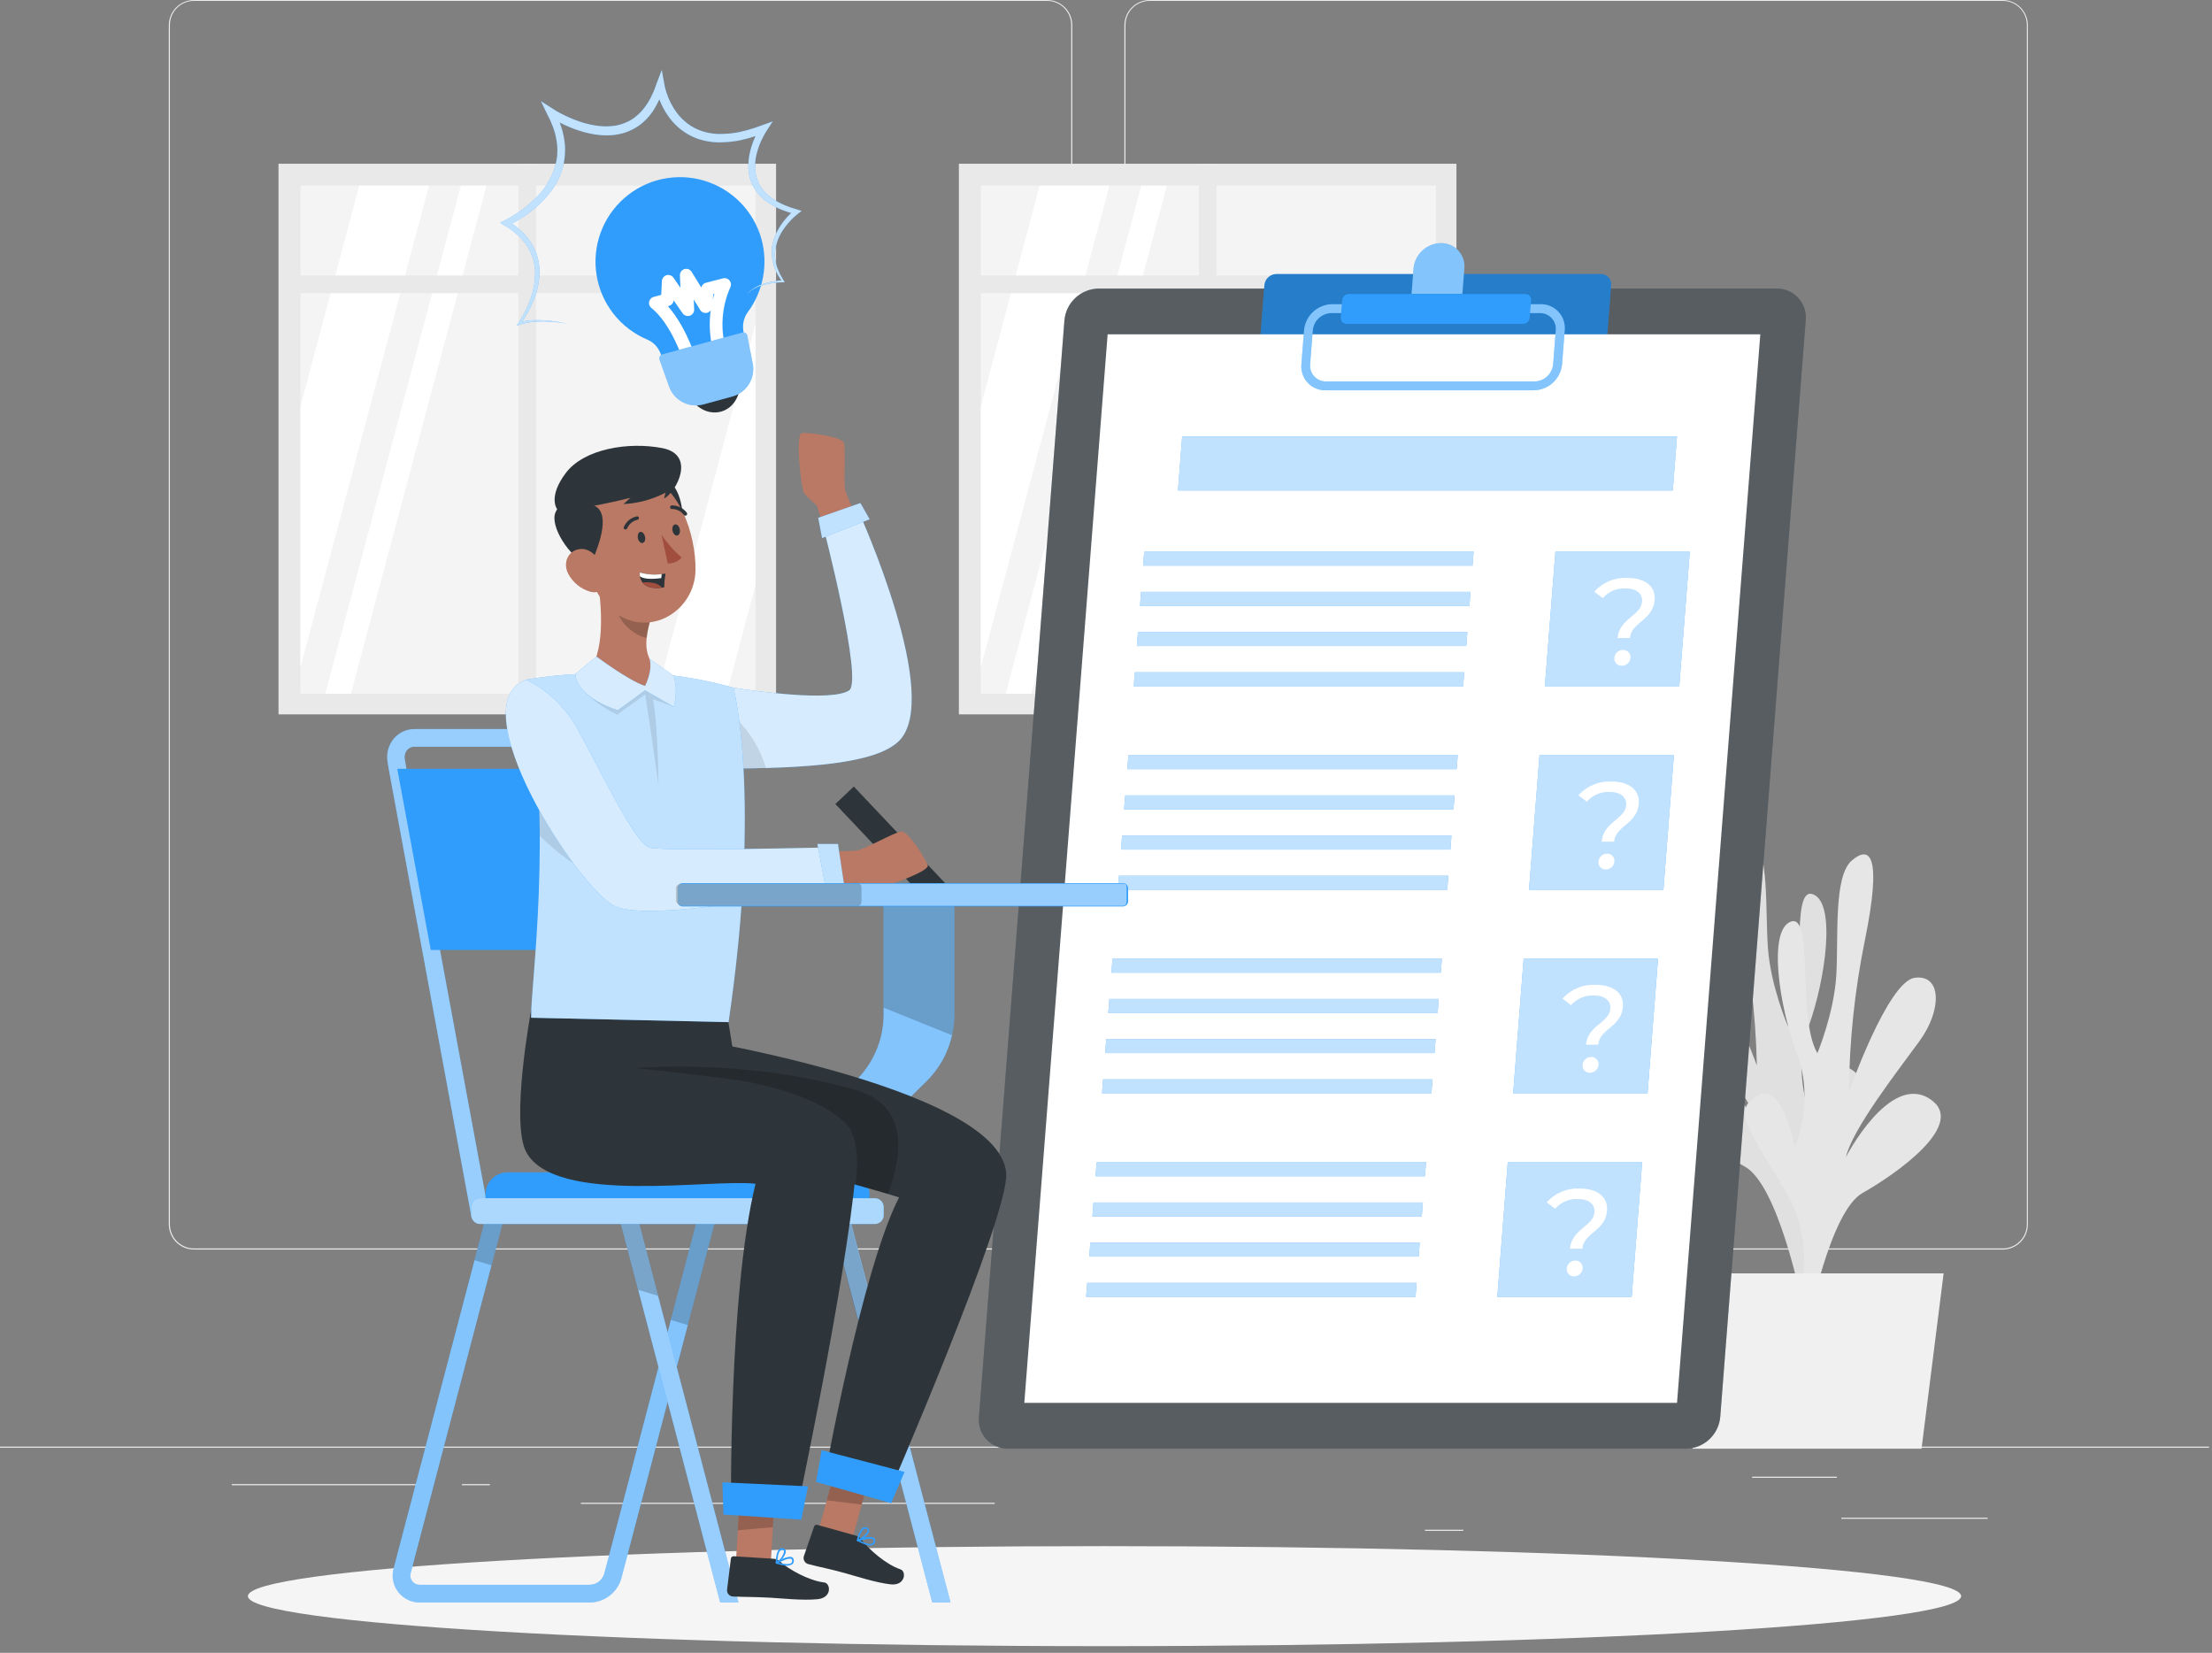 <svg width="174" height="130" viewBox="0 0 174 130" fill="none" xmlns="http://www.w3.org/2000/svg">
<rect x="0" y="0" width="174" height="130" fill="#808080" stroke="none"/>
<path d="M173.764 113.781H0V113.868H173.764V113.781Z" fill="#EBEBEB"/>
<path d="M156.353 119.373H144.843V119.459H156.353V119.373Z" fill="#EBEBEB"/>
<path d="M115.109 120.318H112.089V120.405H115.109V120.318Z" fill="#EBEBEB"/>
<path d="M144.495 116.147H137.826V116.234H144.495V116.147Z" fill="#EBEBEB"/>
<path d="M33.241 116.731H18.231V116.818H33.241V116.731Z" fill="#EBEBEB"/>
<path d="M38.538 116.731H36.338V116.818H38.538V116.731Z" fill="#EBEBEB"/>
<path d="M78.246 118.198H45.69V118.285H78.246V118.198Z" fill="#EBEBEB"/>
<path d="M82.365 98.281H15.26C14.735 98.28 14.231 98.071 13.859 97.699C13.488 97.327 13.279 96.822 13.279 96.297V1.967C13.284 1.444 13.495 0.945 13.865 0.576C14.236 0.208 14.738 0.001 15.26 0H82.365C82.891 0 83.396 0.209 83.768 0.581C84.14 0.953 84.349 1.458 84.349 1.984V96.297C84.349 96.823 84.14 97.328 83.768 97.7C83.396 98.072 82.891 98.281 82.365 98.281ZM15.26 0.07C14.758 0.07 14.276 0.271 13.921 0.626C13.566 0.982 13.366 1.464 13.366 1.967V96.297C13.366 96.799 13.566 97.281 13.921 97.637C14.276 97.993 14.758 98.193 15.26 98.194H82.365C82.868 98.193 83.35 97.993 83.705 97.637C84.061 97.282 84.261 96.8 84.262 96.297V1.967C84.261 1.464 84.061 0.982 83.705 0.626C83.35 0.271 82.868 0.07 82.365 0.07H15.26Z" fill="#EBEBEB"/>
<path d="M157.538 98.281H90.431C89.905 98.28 89.4 98.071 89.028 97.699C88.657 97.327 88.447 96.823 88.446 96.297V1.967C88.452 1.444 88.663 0.944 89.035 0.576C89.406 0.208 89.908 0.001 90.431 0H157.538C158.061 0.002 158.561 0.209 158.931 0.577C159.301 0.946 159.511 1.445 159.516 1.967V96.297C159.516 96.822 159.308 97.326 158.937 97.697C158.567 98.069 158.064 98.279 157.538 98.281ZM90.431 0.07C89.928 0.07 89.446 0.271 89.09 0.626C88.734 0.982 88.534 1.464 88.533 1.967V96.297C88.534 96.8 88.734 97.282 89.09 97.637C89.446 97.993 89.928 98.193 90.431 98.194H157.538C158.041 98.193 158.524 97.993 158.879 97.637C159.235 97.282 159.435 96.8 159.436 96.297V1.967C159.435 1.464 159.235 0.982 158.879 0.626C158.524 0.271 158.041 0.07 157.538 0.07H90.431Z" fill="#EBEBEB"/>
<path d="M143.001 101.76C143.001 101.76 140.332 96.547 143.384 91.383C146.435 86.218 147.318 85.016 145.371 83.959C143.425 82.903 142.536 88.081 142.536 88.081C142.536 88.081 140.895 84.519 142.251 80.783C143.606 77.047 144.454 70.983 142.598 70.333C140.742 69.683 142.251 77.906 140.638 80.71C140.638 80.71 139.293 77.582 139.071 74.594C138.848 71.605 139.196 66.819 137.736 65.593C136.277 64.366 135.338 65.217 136.774 71.824C137.635 75.76 138.112 79.771 138.198 83.8C138.198 83.8 135.029 75.132 132.902 74.882C130.775 74.632 130.779 77.436 132.6 79.869C134.421 82.302 137.931 86.667 138.508 88.905C138.508 88.905 135.032 82.385 131.905 84.387C128.777 86.389 134.629 90.326 137.239 91.748C139.849 93.169 141.656 102.097 141.656 102.097L143.001 101.76Z" fill="#E0E0E0"/>
<path d="M140.891 103.911C140.891 103.911 143.494 98.65 140.374 93.537C137.253 88.425 136.353 87.226 138.288 86.146C140.224 85.065 141.18 90.229 141.18 90.229C141.18 90.229 142.772 86.642 141.368 82.931C139.963 79.219 139.036 73.162 140.874 72.488C142.712 71.814 141.329 80.057 142.959 82.837C142.959 82.837 144.266 79.709 144.447 76.703C144.627 73.697 144.217 68.929 145.663 67.685C147.109 66.441 148.05 67.275 146.706 73.899C145.898 77.847 145.474 81.865 145.441 85.895C145.441 85.895 148.495 77.186 150.619 76.905C152.742 76.623 152.777 79.431 150.987 81.888C149.197 84.345 145.746 88.755 145.201 91.007C145.201 91.007 148.593 84.439 151.748 86.396C154.904 88.352 149.103 92.37 146.514 93.829C143.925 95.289 142.233 104.234 142.233 104.234L140.891 103.911Z" fill="#E6E6E6"/>
<path d="M152.889 100.154H131.404L133.142 113.944H151.151L152.889 100.154Z" fill="#F0F0F0"/>
<path d="M114.566 12.879H75.428V56.188H114.566V12.879Z" fill="#E9E9E9"/>
<path d="M112.947 14.596H77.151V54.562H112.947V14.596Z" fill="#F4F4F4"/>
<path d="M87.268 14.596L77.151 52.484V31.973L81.781 14.596H87.268Z" fill="white"/>
<path d="M91.79 14.596L81.121 54.562H79.108L89.778 14.596H91.79Z" fill="white"/>
<path d="M112.947 25.495V46.009L110.681 54.562H105.193L112.947 25.495Z" fill="white"/>
<path d="M95.692 12.879H94.302V56.188H95.692V12.879Z" fill="#E9E9E9"/>
<path d="M113.815 21.669H76.108V23.059H113.815V21.669Z" fill="#E9E9E9"/>
<path d="M61.047 12.879H21.908V56.188H61.047V12.879Z" fill="#E9E9E9"/>
<path d="M59.427 14.596H23.632V54.562H59.427V14.596Z" fill="#F4F4F4"/>
<path d="M33.748 14.596L23.632 52.484V31.973L28.261 14.596H33.748Z" fill="white"/>
<path d="M38.27 14.596L27.601 54.562H25.589L36.258 14.596H38.27Z" fill="white"/>
<path d="M59.427 25.495V46.009L57.161 54.562H51.674L59.427 25.495Z" fill="white"/>
<path d="M42.172 12.879H40.782V56.188H42.172V12.879Z" fill="#E9E9E9"/>
<path d="M60.297 21.669H22.59V23.059H60.297V21.669Z" fill="#E9E9E9"/>
<path d="M86.882 129.475C124.097 129.475 154.265 127.714 154.265 125.541C154.265 123.369 124.097 121.607 86.882 121.607C49.668 121.607 19.5 123.369 19.5 125.541C19.5 127.714 49.668 129.475 86.882 129.475Z" fill="#F5F5F5"/>
<path d="M132.638 113.944H79.295C78.976 113.949 78.659 113.887 78.366 113.761C78.073 113.635 77.809 113.448 77.593 113.213C77.377 112.978 77.212 112.7 77.111 112.397C77.01 112.094 76.974 111.774 77.005 111.456L83.73 25.185C83.791 24.513 84.098 23.887 84.593 23.428C85.087 22.968 85.734 22.708 86.409 22.697H139.748C140.067 22.692 140.384 22.755 140.678 22.881C140.971 23.007 141.235 23.193 141.451 23.428C141.668 23.663 141.832 23.941 141.934 24.244C142.036 24.547 142.072 24.867 142.042 25.185L135.317 111.456C135.255 112.128 134.948 112.754 134.453 113.213C133.959 113.672 133.312 113.932 132.638 113.944Z" fill="#2E353A"/>
<path opacity="0.2" d="M132.638 113.944H79.295C78.976 113.949 78.659 113.887 78.366 113.761C78.073 113.635 77.809 113.448 77.593 113.213C77.377 112.978 77.212 112.7 77.111 112.397C77.01 112.094 76.974 111.774 77.005 111.456L83.73 25.185C83.791 24.513 84.098 23.887 84.593 23.428C85.087 22.968 85.734 22.708 86.409 22.697H139.748C140.067 22.692 140.384 22.755 140.678 22.881C140.971 23.007 141.235 23.193 141.451 23.428C141.668 23.663 141.832 23.941 141.934 24.244C142.036 24.547 142.072 24.867 142.042 25.185L135.317 111.456C135.255 112.128 134.948 112.754 134.453 113.213C133.959 113.672 133.312 113.932 132.638 113.944Z" fill="white"/>
<path d="M125.412 28.337H99.869C99.757 28.34 99.647 28.318 99.544 28.274C99.441 28.23 99.349 28.165 99.273 28.083C99.197 28.001 99.139 27.904 99.104 27.798C99.068 27.692 99.055 27.58 99.066 27.469L99.459 22.426C99.48 22.191 99.588 21.971 99.761 21.81C99.934 21.649 100.161 21.558 100.397 21.554H125.941C126.052 21.552 126.163 21.574 126.266 21.619C126.368 21.663 126.46 21.728 126.536 21.811C126.611 21.893 126.668 21.991 126.704 22.097C126.739 22.203 126.751 22.315 126.74 22.426L126.347 27.455C126.329 27.692 126.223 27.914 126.05 28.077C125.878 28.24 125.65 28.333 125.412 28.337Z" fill="#309DFC"/>
<path opacity="0.2" d="M125.412 28.337H99.869C99.757 28.34 99.647 28.318 99.544 28.274C99.441 28.23 99.349 28.165 99.273 28.083C99.197 28.001 99.139 27.904 99.104 27.798C99.068 27.692 99.055 27.58 99.066 27.469L99.459 22.426C99.48 22.191 99.588 21.971 99.761 21.81C99.934 21.649 100.161 21.558 100.397 21.554H125.941C126.052 21.552 126.163 21.574 126.266 21.619C126.368 21.663 126.46 21.728 126.536 21.811C126.611 21.893 126.668 21.991 126.704 22.097C126.739 22.203 126.751 22.315 126.74 22.426L126.347 27.455C126.329 27.692 126.223 27.914 126.05 28.077C125.878 28.24 125.65 28.333 125.412 28.337Z" fill="black"/>
<path d="M115.032 23.121H111.035L111.192 21.119C111.24 20.579 111.487 20.077 111.884 19.708C112.281 19.339 112.801 19.13 113.343 19.121C113.599 19.117 113.854 19.167 114.09 19.268C114.326 19.369 114.538 19.519 114.712 19.707C114.886 19.896 115.019 20.119 115.101 20.362C115.183 20.606 115.213 20.864 115.188 21.119L115.032 23.121Z" fill="#309DFC"/>
<path opacity="0.4" d="M115.032 23.121H111.035L111.192 21.119C111.24 20.579 111.487 20.077 111.884 19.708C112.281 19.339 112.801 19.13 113.343 19.121C113.599 19.117 113.854 19.167 114.09 19.268C114.326 19.369 114.538 19.519 114.712 19.707C114.886 19.896 115.019 20.119 115.101 20.362C115.183 20.606 115.213 20.864 115.188 21.119L115.032 23.121Z" fill="white"/>
<path d="M131.918 110.34H80.574L87.129 26.297H138.469L131.918 110.34Z" fill="white"/>
<path d="M120.662 30.697H104.258C103.995 30.701 103.734 30.649 103.493 30.545C103.251 30.441 103.034 30.287 102.856 30.093C102.678 29.9 102.543 29.671 102.459 29.422C102.376 29.172 102.346 28.908 102.371 28.646L102.58 25.977C102.63 25.424 102.883 24.908 103.291 24.53C103.698 24.151 104.231 23.937 104.786 23.927H121.193C121.456 23.923 121.717 23.975 121.959 24.079C122.201 24.183 122.418 24.337 122.596 24.53C122.775 24.724 122.91 24.953 122.994 25.202C123.078 25.451 123.109 25.715 123.084 25.977L122.875 28.646C122.823 29.201 122.569 29.716 122.16 30.095C121.752 30.473 121.218 30.687 120.662 30.697ZM104.724 24.625C104.357 24.632 104.006 24.773 103.737 25.023C103.468 25.272 103.301 25.612 103.268 25.977L103.059 28.646C103.042 28.819 103.062 28.994 103.117 29.158C103.171 29.323 103.261 29.474 103.378 29.602C103.495 29.73 103.639 29.832 103.798 29.901C103.957 29.97 104.13 30.004 104.303 30.002H120.714C121.081 29.995 121.434 29.854 121.703 29.604C121.972 29.353 122.14 29.012 122.173 28.646L122.382 25.977C122.398 25.805 122.377 25.63 122.322 25.466C122.266 25.302 122.177 25.151 122.059 25.023C121.941 24.896 121.798 24.795 121.639 24.726C121.48 24.658 121.308 24.623 121.134 24.625H104.724Z" fill="#309DFC"/>
<g opacity="0.4">
<path d="M120.662 30.697H104.258C103.995 30.701 103.734 30.649 103.493 30.545C103.251 30.441 103.034 30.287 102.856 30.093C102.678 29.9 102.543 29.671 102.459 29.422C102.376 29.172 102.346 28.908 102.371 28.646L102.58 25.977C102.63 25.424 102.883 24.908 103.291 24.53C103.698 24.151 104.231 23.937 104.786 23.927H121.193C121.456 23.923 121.717 23.975 121.959 24.079C122.201 24.183 122.418 24.337 122.596 24.53C122.775 24.724 122.91 24.953 122.994 25.202C123.078 25.451 123.109 25.715 123.084 25.977L122.875 28.646C122.823 29.201 122.569 29.716 122.16 30.095C121.752 30.473 121.218 30.687 120.662 30.697ZM104.724 24.625C104.357 24.632 104.006 24.773 103.737 25.023C103.468 25.272 103.301 25.612 103.268 25.977L103.059 28.646C103.042 28.819 103.062 28.994 103.117 29.158C103.171 29.323 103.261 29.474 103.378 29.602C103.495 29.73 103.639 29.832 103.798 29.901C103.957 29.97 104.13 30.004 104.303 30.002H120.714C121.081 29.995 121.434 29.854 121.703 29.604C121.972 29.353 122.14 29.012 122.173 28.646L122.382 25.977C122.398 25.805 122.377 25.63 122.322 25.466C122.266 25.302 122.177 25.151 122.059 25.023C121.941 24.896 121.798 24.795 121.639 24.726C121.48 24.658 121.308 24.623 121.134 24.625H104.724Z" fill="white"/>
</g>
<path d="M119.813 25.467H105.912C105.851 25.468 105.79 25.456 105.733 25.433C105.677 25.409 105.626 25.373 105.585 25.328C105.543 25.283 105.511 25.23 105.492 25.172C105.472 25.113 105.465 25.052 105.471 24.991L105.578 23.601C105.591 23.472 105.651 23.352 105.747 23.264C105.842 23.176 105.967 23.127 106.096 23.125H119.997C120.059 23.123 120.119 23.135 120.176 23.159C120.232 23.183 120.283 23.219 120.324 23.264C120.365 23.309 120.397 23.362 120.416 23.42C120.435 23.478 120.442 23.54 120.435 23.601L120.328 24.991C120.316 25.12 120.257 25.239 120.162 25.327C120.067 25.415 119.943 25.465 119.813 25.467Z" fill="#309DFC"/>
<path d="M131.584 38.575H92.661L92.991 34.329H131.914L131.584 38.575Z" fill="#309DFC"/>
<path d="M115.831 44.487H89.919L90.006 43.392H115.918L115.831 44.487Z" fill="#309DFC"/>
<path d="M115.588 47.65H89.676L89.759 46.551H115.671L115.588 47.65Z" fill="#309DFC"/>
<path d="M115.341 50.812H89.43L89.513 49.714H115.425L115.341 50.812Z" fill="#309DFC"/>
<path d="M115.094 53.971H89.183L89.266 52.877H115.178L115.094 53.971Z" fill="#309DFC"/>
<path d="M132.095 53.971H121.523L122.351 43.392H132.922L132.095 53.971Z" fill="#309DFC"/>
<path d="M129.169 47.319C129.218 46.701 128.739 46.277 127.87 46.277C127.532 46.261 127.196 46.321 126.885 46.454C126.575 46.586 126.298 46.787 126.076 47.041L125.409 46.538C125.733 46.176 126.134 45.891 126.581 45.703C127.029 45.516 127.513 45.431 127.998 45.453C129.388 45.453 130.243 46.103 130.156 47.191C130.031 48.807 128.311 48.929 128.214 50.183H127.244C127.366 48.654 129.083 48.432 129.169 47.319ZM126.987 51.744C126.999 51.57 127.079 51.409 127.209 51.293C127.339 51.178 127.508 51.117 127.682 51.125C127.762 51.122 127.842 51.136 127.915 51.167C127.989 51.198 128.056 51.244 128.11 51.303C128.164 51.361 128.205 51.431 128.229 51.508C128.254 51.584 128.262 51.664 128.252 51.744C128.239 51.912 128.163 52.069 128.039 52.183C127.916 52.298 127.753 52.362 127.585 52.362C127.503 52.368 127.421 52.356 127.344 52.327C127.267 52.298 127.198 52.252 127.141 52.193C127.084 52.134 127.04 52.063 127.014 51.985C126.987 51.908 126.978 51.825 126.987 51.744Z" fill="white"/>
<path d="M114.584 60.498H88.672L88.759 59.399H114.67L114.584 60.498Z" fill="#309DFC"/>
<path d="M114.337 63.657H88.425L88.512 62.562H114.423L114.337 63.657Z" fill="#309DFC"/>
<path d="M114.093 66.819H88.182L88.265 65.725H114.177L114.093 66.819Z" fill="#309DFC"/>
<path d="M113.846 69.981H87.935L88.018 68.883H113.93L113.846 69.981Z" fill="#309DFC"/>
<path d="M130.848 69.982H120.276L121.1 59.399H131.672L130.848 69.982Z" fill="#309DFC"/>
<path d="M127.921 63.33C127.97 62.708 127.49 62.287 126.622 62.287C126.284 62.271 125.948 62.332 125.637 62.464C125.327 62.596 125.05 62.797 124.828 63.052L124.161 62.555C124.485 62.193 124.885 61.907 125.333 61.72C125.781 61.532 126.265 61.447 126.75 61.471C128.14 61.471 128.995 62.12 128.908 63.208C128.783 64.824 127.063 64.946 126.966 66.201H125.996C126.114 64.64 127.835 64.442 127.921 63.33ZM125.739 67.768C125.75 67.597 125.827 67.437 125.953 67.321C126.08 67.206 126.245 67.143 126.417 67.146C126.497 67.143 126.577 67.157 126.651 67.188C126.725 67.219 126.792 67.265 126.846 67.325C126.9 67.384 126.941 67.454 126.965 67.531C126.989 67.607 126.997 67.688 126.987 67.768C126.973 67.936 126.896 68.092 126.773 68.207C126.65 68.321 126.488 68.385 126.319 68.386C126.239 68.39 126.159 68.376 126.084 68.346C126.009 68.315 125.942 68.269 125.887 68.21C125.832 68.151 125.79 68.082 125.765 68.005C125.739 67.929 125.73 67.848 125.739 67.768Z" fill="white"/>
<path d="M113.336 76.505H87.424L87.511 75.41H113.422L113.336 76.505Z" fill="#309DFC"/>
<path d="M113.089 79.668H87.178L87.265 78.569H113.176L113.089 79.668Z" fill="#309DFC"/>
<path d="M112.842 82.83H86.934L87.017 81.731H112.929L112.842 82.83Z" fill="#309DFC"/>
<path d="M112.599 85.989H86.688L86.771 84.894H112.683L112.599 85.989Z" fill="#309DFC"/>
<path d="M129.6 85.989H119.028L119.852 75.41H130.424L129.6 85.989Z" fill="#309DFC"/>
<path d="M126.674 79.337C126.723 78.719 126.243 78.294 125.371 78.294C125.034 78.279 124.699 78.339 124.389 78.472C124.079 78.604 123.803 78.805 123.581 79.059L122.914 78.541C123.238 78.179 123.638 77.894 124.086 77.706C124.534 77.519 125.018 77.433 125.503 77.457C126.893 77.457 127.745 78.103 127.661 79.177C127.536 80.797 125.816 80.915 125.719 82.169H124.763C124.867 80.665 126.587 80.449 126.674 79.337ZM124.492 83.754C124.504 83.584 124.581 83.425 124.707 83.31C124.834 83.195 124.999 83.132 125.17 83.136C125.249 83.132 125.329 83.147 125.403 83.177C125.477 83.208 125.543 83.254 125.597 83.313C125.651 83.372 125.692 83.442 125.717 83.518C125.741 83.594 125.749 83.675 125.739 83.754C125.726 83.922 125.65 84.079 125.527 84.194C125.403 84.309 125.241 84.372 125.072 84.373C124.992 84.377 124.911 84.363 124.836 84.333C124.761 84.303 124.694 84.257 124.639 84.198C124.584 84.139 124.542 84.069 124.516 83.992C124.491 83.916 124.483 83.834 124.492 83.754Z" fill="white"/>
<path d="M112.088 92.515H86.177L86.264 91.417H112.175L112.088 92.515Z" fill="#309DFC"/>
<path d="M111.841 95.678H85.93L86.017 94.58H111.928L111.841 95.678Z" fill="#309DFC"/>
<path d="M111.594 98.837H85.683L85.769 97.742H111.681L111.594 98.837Z" fill="#309DFC"/>
<path d="M111.348 102H85.436L85.523 100.901H111.435L111.348 102Z" fill="#309DFC"/>
<path d="M128.352 101.999H117.78L118.604 91.417H129.176L128.352 101.999Z" fill="#309DFC"/>
<path d="M125.426 95.348C125.475 94.725 124.995 94.305 124.123 94.305C123.786 94.289 123.45 94.349 123.14 94.482C122.83 94.614 122.554 94.815 122.333 95.07L121.666 94.566C121.99 94.204 122.39 93.918 122.838 93.731C123.286 93.543 123.77 93.458 124.255 93.481C125.645 93.481 126.497 94.131 126.413 95.219C126.288 96.835 124.568 96.957 124.471 98.211H123.501C123.619 96.672 125.339 96.46 125.426 95.348ZM123.244 99.772C123.255 99.601 123.332 99.441 123.458 99.325C123.584 99.209 123.75 99.147 123.921 99.15C124.002 99.146 124.082 99.161 124.156 99.192C124.23 99.222 124.296 99.269 124.351 99.328C124.405 99.388 124.446 99.458 124.47 99.534C124.494 99.611 124.502 99.692 124.491 99.772C124.478 99.939 124.401 100.096 124.278 100.21C124.154 100.325 123.993 100.389 123.824 100.39C123.744 100.394 123.663 100.38 123.589 100.349C123.514 100.319 123.447 100.273 123.392 100.214C123.337 100.155 123.295 100.085 123.27 100.009C123.244 99.933 123.235 99.852 123.244 99.772Z" fill="white"/>
<path opacity="0.7" d="M131.584 38.575H92.661L92.991 34.329H131.914L131.584 38.575Z" fill="white"/>
<path opacity="0.7" d="M115.831 44.487H89.919L90.006 43.392H115.918L115.831 44.487Z" fill="white"/>
<path opacity="0.7" d="M115.588 47.65H89.676L89.759 46.551H115.671L115.588 47.65Z" fill="white"/>
<path opacity="0.7" d="M115.341 50.812H89.43L89.513 49.714H115.425L115.341 50.812Z" fill="white"/>
<path opacity="0.7" d="M115.094 53.971H89.183L89.266 52.877H115.178L115.094 53.971Z" fill="white"/>
<path opacity="0.7" d="M132.095 53.971H121.523L122.351 43.392H132.922L132.095 53.971Z" fill="white"/>
<path opacity="0.7" d="M114.584 60.498H88.672L88.759 59.399H114.67L114.584 60.498Z" fill="white"/>
<path opacity="0.7" d="M114.337 63.657H88.425L88.512 62.562H114.423L114.337 63.657Z" fill="white"/>
<path opacity="0.7" d="M114.093 66.819H88.182L88.265 65.725H114.177L114.093 66.819Z" fill="white"/>
<path opacity="0.7" d="M113.846 69.981H87.935L88.018 68.883H113.93L113.846 69.981Z" fill="white"/>
<path opacity="0.7" d="M130.848 69.982H120.276L121.1 59.399H131.672L130.848 69.982Z" fill="white"/>
<path opacity="0.7" d="M113.336 76.505H87.424L87.511 75.41H113.422L113.336 76.505Z" fill="white"/>
<path opacity="0.7" d="M113.089 79.668H87.178L87.265 78.569H113.176L113.089 79.668Z" fill="white"/>
<path opacity="0.7" d="M112.842 82.83H86.934L87.017 81.731H112.929L112.842 82.83Z" fill="white"/>
<path opacity="0.7" d="M112.599 85.989H86.688L86.771 84.894H112.683L112.599 85.989Z" fill="white"/>
<path opacity="0.7" d="M129.6 85.989H119.028L119.852 75.41H130.424L129.6 85.989Z" fill="white"/>
<path opacity="0.7" d="M112.088 92.515H86.177L86.264 91.417H112.175L112.088 92.515Z" fill="white"/>
<path opacity="0.7" d="M111.841 95.678H85.93L86.017 94.58H111.928L111.841 95.678Z" fill="white"/>
<path opacity="0.7" d="M111.594 98.837H85.683L85.769 97.742H111.681L111.594 98.837Z" fill="white"/>
<path opacity="0.7" d="M111.348 102H85.436L85.523 100.901H111.435L111.348 102Z" fill="white"/>
<path opacity="0.7" d="M128.352 101.999H117.78L118.604 91.417H129.176L128.352 101.999Z" fill="white"/>
<path d="M69.505 70.201V79.772C69.508 81.659 68.779 83.474 67.472 84.835L58.541 94.18H63.598L72.877 85.047C73.569 84.367 74.119 83.555 74.495 82.66C74.87 81.766 75.065 80.805 75.066 79.834V70.201H69.505Z" fill="#309DFC"/>
<path opacity="0.4" d="M75.066 70.201V79.824C75.067 80.363 75.007 80.9 74.885 81.426C74.581 82.802 73.883 84.06 72.877 85.047L63.598 94.18H58.541L67.472 84.835C68.779 83.474 69.508 81.659 69.505 79.772V70.201H75.066Z" fill="white"/>
<path opacity="0.2" d="M75.066 70.201V79.824C75.068 80.363 75.007 80.9 74.886 81.426L69.506 79.254V70.201H75.066Z" fill="black"/>
<path d="M55.028 95.223L47.542 123.741C47.475 124 47.324 124.23 47.112 124.395C46.9 124.559 46.639 124.648 46.371 124.648H32.995C32.884 124.648 32.776 124.622 32.677 124.573C32.578 124.524 32.492 124.454 32.425 124.366C32.357 124.279 32.311 124.178 32.289 124.07C32.267 123.962 32.271 123.851 32.3 123.744L39.789 95.223H38.35L30.955 123.39C30.874 123.702 30.865 124.029 30.929 124.345C30.994 124.661 31.13 124.958 31.326 125.213C31.523 125.469 31.776 125.676 32.065 125.819C32.354 125.962 32.672 126.037 32.995 126.038H46.371C46.946 126.038 47.505 125.847 47.96 125.495C48.415 125.144 48.741 124.652 48.887 124.095L56.463 95.223H55.028Z" fill="#309DFC"/>
<g opacity="0.4">
<path d="M55.028 95.223L47.542 123.741C47.475 124 47.324 124.23 47.112 124.395C46.9 124.559 46.639 124.648 46.371 124.648H32.995C32.884 124.648 32.776 124.622 32.677 124.573C32.578 124.524 32.492 124.454 32.425 124.366C32.357 124.279 32.311 124.178 32.289 124.07C32.267 123.962 32.271 123.851 32.3 123.744L39.789 95.223H38.35L30.955 123.39C30.874 123.702 30.865 124.029 30.929 124.345C30.994 124.661 31.13 124.958 31.326 125.213C31.523 125.469 31.776 125.676 32.065 125.819C32.354 125.962 32.672 126.037 32.995 126.038H46.371C46.946 126.038 47.505 125.847 47.96 125.495C48.415 125.144 48.741 124.652 48.887 124.095L56.463 95.223H55.028Z" fill="white"/>
</g>
<path d="M58.09 126.038L49.906 94.83L48.56 95.181L56.651 126.038H58.09Z" fill="#309DFC"/>
<path d="M74.77 126.038L66.586 94.83L65.241 95.181L73.332 126.038H74.77Z" fill="#309DFC"/>
<g opacity="0.5">
<path d="M58.09 126.038L49.906 94.83L48.56 95.181L56.651 126.038H58.09Z" fill="white"/>
</g>
<g opacity="0.5">
<path d="M74.77 126.038L66.586 94.83L65.241 95.181L73.332 126.038H74.77Z" fill="white"/>
</g>
<path opacity="0.2" d="M38.35 95.223H39.789L38.659 99.522L37.328 99.115L38.35 95.223Z" fill="black"/>
<path opacity="0.2" d="M49.906 94.83L51.765 101.923L50.204 101.451L48.56 95.181L49.906 94.83Z" fill="black"/>
<path opacity="0.2" d="M55.028 95.223H56.463L54.107 104.224L52.773 103.817L55.028 95.223Z" fill="black"/>
<path opacity="0.2" d="M69.87 107.438L68.303 106.959L65.241 95.268L66.586 94.886L69.87 107.438Z" fill="black"/>
<path d="M37.081 95.699L30.582 60.519L30.496 59.987C30.431 59.658 30.44 59.319 30.521 58.995C30.602 58.67 30.754 58.367 30.965 58.107C31.169 57.862 31.425 57.667 31.714 57.535C32.003 57.403 32.318 57.337 32.636 57.342H46.704C47.372 57.375 48.01 57.629 48.517 58.065C49.024 58.5 49.372 59.092 49.505 59.747L49.61 60.341L56.105 95.442L54.736 95.692L48.219 60.487L48.136 59.994C48.064 59.658 47.886 59.354 47.628 59.127C47.37 58.9 47.047 58.762 46.704 58.732H32.623C32.508 58.728 32.395 58.749 32.29 58.795C32.185 58.841 32.092 58.91 32.018 58.996C31.937 59.102 31.88 59.225 31.851 59.355C31.822 59.485 31.822 59.62 31.851 59.751L31.948 60.334L38.45 95.435L37.081 95.699Z" fill="#309DFC"/>
<g opacity="0.5">
<path d="M37.081 95.699L30.582 60.519L30.496 59.987C30.431 59.658 30.44 59.319 30.521 58.995C30.602 58.67 30.754 58.367 30.965 58.107C31.169 57.862 31.425 57.667 31.714 57.535C32.003 57.403 32.318 57.337 32.636 57.342H46.704C47.372 57.375 48.01 57.629 48.517 58.065C49.024 58.5 49.372 59.092 49.505 59.747L49.61 60.341L56.105 95.442L54.736 95.692L48.219 60.487L48.136 59.994C48.064 59.658 47.886 59.354 47.628 59.127C47.37 58.9 47.047 58.762 46.704 58.732H32.623C32.508 58.728 32.395 58.749 32.29 58.795C32.185 58.841 32.092 58.91 32.018 58.996C31.937 59.102 31.88 59.225 31.851 59.355C31.822 59.485 31.822 59.62 31.851 59.751L31.948 60.334L38.45 95.435L37.081 95.699Z" fill="white"/>
</g>
<path d="M39.924 92.21H66.659C67.12 92.21 67.562 92.392 67.888 92.718C68.214 93.044 68.397 93.486 68.397 93.947V96.265H38.187V93.94C38.188 93.481 38.372 93.04 38.698 92.716C39.024 92.392 39.465 92.21 39.924 92.21Z" fill="#309DFC"/>
<path d="M68.815 94.243H37.77C37.384 94.243 37.071 94.555 37.071 94.941V95.574C37.071 95.96 37.384 96.272 37.77 96.272H68.815C69.2 96.272 69.513 95.96 69.513 95.574V94.941C69.513 94.555 69.2 94.243 68.815 94.243Z" fill="#309DFC"/>
<path opacity="0.6" d="M68.815 94.243H37.77C37.384 94.243 37.071 94.555 37.071 94.941V95.574C37.071 95.96 37.384 96.272 37.77 96.272H68.815C69.2 96.272 69.513 95.96 69.513 95.574V94.941C69.513 94.555 69.2 94.243 68.815 94.243Z" fill="white"/>
<path d="M51.549 74.718H33.884L31.25 60.47H48.911L51.525 74.586L51.549 74.718Z" fill="#309DFC"/>
<path d="M68.925 44.355C68.925 44.355 66.705 39.197 66.513 38.645C66.322 38.092 66.548 35.302 66.378 34.822C66.208 34.343 63.629 33.998 63.083 34.061C62.538 34.124 63.017 38.44 63.243 38.781C63.538 39.131 63.87 39.448 64.234 39.726L66.197 45.634L68.925 44.355Z" fill="#B97964"/>
<path d="M57.69 54.089C59.205 54.329 65.409 55.226 66.795 54.301C67.914 53.554 64.762 41.443 64.762 41.443L67.567 40.299C67.567 40.299 74.229 54.972 70.67 58.322C68.863 60.025 63.782 60.456 56.474 60.456L57.69 54.089Z" fill="#309DFC"/>
<path opacity="0.8" d="M57.69 54.089C59.205 54.329 65.409 55.226 66.795 54.301C67.914 53.554 64.762 41.443 64.762 41.443L67.567 40.299C67.567 40.299 74.229 54.972 70.67 58.322C68.863 60.025 63.782 60.456 56.474 60.456L57.69 54.089Z" fill="white"/>
<path opacity="0.1" d="M60.257 60.421C59.18 60.452 58.03 60.466 56.82 60.466L57.863 56.473C58.992 57.557 59.818 58.918 60.257 60.421Z" fill="black"/>
<path d="M66.436 62.551L73.79 70.329" stroke="#2E353A" stroke-width="2" stroke-miterlimit="10"/>
<path d="M61.165 67.132C61.165 67.132 66.778 66.958 67.362 66.899C67.945 66.84 70.374 65.45 70.896 65.394C71.417 65.338 72.807 67.535 72.981 68.056C73.155 68.578 69.043 69.968 68.637 69.912C68.195 69.791 67.767 69.624 67.362 69.412L61.165 70.141V67.132Z" fill="#B97964"/>
<path d="M57.863 123.314L60.633 122.935L61.015 116.353L58.252 116.735L57.863 123.314Z" fill="#B97964"/>
<path d="M60.842 122.601L57.714 122.403C57.662 122.399 57.61 122.415 57.57 122.448C57.529 122.481 57.502 122.528 57.495 122.58L57.19 125.048C57.181 125.177 57.224 125.305 57.309 125.402C57.395 125.5 57.515 125.56 57.645 125.569C58.736 125.621 59.261 125.59 60.637 125.666C61.485 125.715 63.15 125.896 64.314 125.781C65.478 125.666 65.336 124.519 64.835 124.464C63.64 124.328 62.055 123.452 61.311 122.785C61.18 122.674 61.015 122.609 60.842 122.601Z" fill="#2E353A"/>
<path d="M61.801 123.136C61.551 123.114 61.304 123.065 61.064 122.99C61.052 122.987 61.041 122.98 61.032 122.971C61.024 122.962 61.018 122.95 61.016 122.938C61.015 122.925 61.017 122.912 61.023 122.901C61.028 122.889 61.037 122.879 61.047 122.872C61.141 122.816 61.965 122.326 62.298 122.479C62.335 122.497 62.367 122.525 62.391 122.559C62.415 122.593 62.429 122.632 62.434 122.674C62.45 122.735 62.45 122.8 62.432 122.862C62.414 122.923 62.38 122.978 62.333 123.021C62.176 123.125 61.986 123.166 61.801 123.136ZM62.242 122.611C62.065 122.528 61.586 122.733 61.249 122.917C61.742 123.046 62.107 123.053 62.249 122.934C62.278 122.904 62.298 122.868 62.309 122.827C62.319 122.787 62.319 122.745 62.309 122.705C62.307 122.685 62.3 122.665 62.289 122.649C62.277 122.632 62.261 122.619 62.242 122.611Z" fill="#309DFC"/>
<path d="M61.078 122.99C61.069 122.993 61.059 122.993 61.05 122.99C61.033 122.978 61.02 122.959 61.016 122.938C61.016 122.914 61.016 122.097 61.301 121.843C61.34 121.811 61.386 121.788 61.435 121.775C61.484 121.762 61.536 121.761 61.586 121.77C61.641 121.775 61.693 121.798 61.733 121.836C61.773 121.874 61.8 121.924 61.808 121.979C61.853 122.288 61.401 122.844 61.113 122.99C61.108 122.992 61.102 122.994 61.096 122.994C61.09 122.994 61.084 122.992 61.078 122.99ZM61.53 121.906C61.504 121.904 61.478 121.907 61.453 121.916C61.428 121.925 61.406 121.94 61.388 121.958C61.207 122.107 61.162 122.566 61.151 122.827C61.421 122.629 61.609 122.34 61.679 122.013C61.679 121.975 61.655 121.927 61.561 121.909L61.53 121.906Z" fill="#309DFC"/>
<path opacity="0.2" d="M58.253 116.735L61.015 116.356L60.797 120.116L58.037 120.359L58.253 116.735Z" fill="black"/>
<path d="M57.974 84.627L57.3 80.394L41.779 79.466C41.779 79.466 40.129 88.272 41.397 90.618C43.66 94.806 55.861 92.703 59.431 93.103C57.297 101.829 57.505 118.883 57.505 118.883L62.603 119.272C62.603 119.272 66.527 100.898 67.319 92.165C67.855 86.274 62.972 86.42 57.974 84.627Z" fill="#2E353A"/>
<path d="M56.908 119.122L63.035 119.525L63.56 116.902L56.828 116.589L56.908 119.122Z" fill="#309DFC"/>
<path d="M64.251 120.856L67.038 121.061L68.783 114.705L65.999 114.503L64.251 120.856Z" fill="#B97964"/>
<path d="M67.312 120.776L64.292 119.935C64.243 119.919 64.188 119.923 64.141 119.946C64.094 119.97 64.059 120.011 64.042 120.06L63.229 122.41C63.211 122.473 63.207 122.538 63.215 122.603C63.223 122.667 63.244 122.73 63.276 122.786C63.308 122.843 63.351 122.892 63.403 122.932C63.455 122.972 63.514 123.001 63.576 123.018C64.619 123.293 65.151 123.365 66.482 123.734C67.298 123.96 68.89 124.481 70.054 124.613C71.219 124.745 71.316 123.591 70.836 123.435C69.696 123.053 68.334 121.864 67.74 121.058C67.633 120.918 67.483 120.819 67.312 120.776Z" fill="#2E353A"/>
<path d="M68.139 121.503C67.897 121.43 67.664 121.33 67.444 121.204C67.433 121.199 67.423 121.191 67.417 121.18C67.411 121.17 67.408 121.157 67.41 121.145C67.41 121.132 67.415 121.12 67.422 121.109C67.43 121.099 67.44 121.091 67.451 121.086C67.552 121.051 68.463 120.738 68.755 120.964C68.788 120.989 68.815 121.022 68.832 121.061C68.849 121.099 68.856 121.141 68.852 121.183C68.856 121.249 68.842 121.314 68.811 121.372C68.779 121.43 68.732 121.478 68.675 121.51C68.502 121.574 68.311 121.572 68.139 121.503ZM68.678 121.079C68.522 120.961 68.011 121.079 67.636 121.173C68.091 121.402 68.449 121.485 68.609 121.399C68.644 121.376 68.672 121.344 68.691 121.307C68.71 121.27 68.718 121.228 68.716 121.187C68.72 121.166 68.718 121.145 68.71 121.126C68.702 121.107 68.688 121.091 68.671 121.079H68.678Z" fill="#309DFC"/>
<path d="M67.462 121.211H67.42C67.412 121.204 67.406 121.194 67.402 121.184C67.399 121.174 67.397 121.163 67.399 121.152C67.399 121.128 67.563 120.328 67.903 120.141C67.949 120.119 67.999 120.108 68.049 120.108C68.1 120.108 68.149 120.119 68.195 120.141C68.249 120.157 68.295 120.191 68.327 120.237C68.359 120.283 68.375 120.338 68.372 120.394C68.348 120.704 67.792 121.155 67.479 121.239C67.47 121.232 67.464 121.222 67.462 121.211ZM68.115 120.245C68.09 120.238 68.064 120.236 68.038 120.24C68.013 120.243 67.988 120.252 67.966 120.266C67.757 120.377 67.618 120.815 67.552 121.068C67.837 120.936 68.212 120.585 68.247 120.373C68.247 120.335 68.247 120.286 68.153 120.252L68.115 120.245Z" fill="#309DFC"/>
<path opacity="0.2" d="M65.999 114.503L68.783 114.708L67.786 118.34L65.033 118.003L65.999 114.503Z" fill="black"/>
<path d="M69.728 117.892L64.821 116.45C64.821 116.45 67.768 99.915 70.722 94.18C70.5 94.107 70.204 94.013 69.84 93.906C69.183 93.708 68.31 93.461 67.285 93.176C60.154 91.198 45.7 87.49 45.7 87.49L52.303 81.329C52.303 81.329 78.604 85.339 79.15 92.269C79.41 95.602 69.728 117.892 69.728 117.892Z" fill="#2E353A"/>
<path d="M64.189 116.557L70.097 118.229L71.156 115.772L64.637 114.062L64.189 116.557Z" fill="#309DFC"/>
<path opacity="0.2" d="M69.853 93.906C69.196 93.707 68.324 93.461 67.299 93.176C67.504 91.494 67.507 89.565 66.697 88.581C65.088 86.621 60.949 85.471 58.593 85.054C56.622 84.707 50.002 84.011 50.002 84.011C50.002 84.011 58.593 83.188 67.378 85.749C71.702 87.021 70.857 91.264 69.853 93.906Z" fill="black"/>
<path d="M57.69 54.089C57.69 54.089 59.942 62.43 57.311 80.394C52.407 80.29 44.168 80.098 41.78 80.046C41.721 77.544 43.566 65.283 41.408 53.457C42.962 53.189 44.534 53.033 46.11 52.991C48.418 52.909 50.728 52.959 53.03 53.141C54.605 53.336 56.163 53.654 57.69 54.089Z" fill="#309DFC"/>
<path opacity="0.7" d="M57.69 54.089C57.69 54.089 59.942 62.43 57.311 80.394C52.407 80.29 44.168 80.098 41.78 80.046C41.721 77.544 43.566 65.283 41.408 53.457C42.962 53.189 44.534 53.033 46.11 52.991C48.418 52.909 50.728 52.959 53.03 53.141C54.605 53.336 56.163 53.654 57.69 54.089Z" fill="white"/>
<path opacity="0.1" d="M46.857 68.696C45.467 68.39 43.809 67.052 42.444 65.731C42.444 63.382 42.329 60.883 42.075 58.336C44.008 61.196 49.241 69.221 46.857 68.696Z" fill="black"/>
<path d="M41.397 53.456C36.084 55.371 45.411 69.759 48.306 71.243C51.201 72.727 65.916 69.62 65.916 69.62L65.335 66.645C65.335 66.645 52.317 66.975 51.118 66.673C49.919 66.371 47.069 60.237 45.429 57.342C44.517 55.663 43.109 54.306 41.397 53.456Z" fill="#309DFC"/>
<path opacity="0.8" d="M41.397 53.456C36.084 55.371 45.411 69.759 48.306 71.243C51.201 72.727 65.916 69.62 65.916 69.62L65.335 66.645C65.335 66.645 52.317 66.975 51.118 66.673C49.919 66.371 47.069 60.237 45.429 57.342C44.517 55.663 43.109 54.306 41.397 53.456Z" fill="white"/>
<path d="M64.293 66.378L65.047 70.329L66.437 69.853L65.916 66.378H64.293Z" fill="#309DFC"/>
<path opacity="0.7" d="M64.293 66.378L65.047 70.329L66.437 69.853L65.916 66.378H64.293Z" fill="white"/>
<path d="M64.668 42.322L68.407 40.841L67.681 39.566L64.362 40.727L64.668 42.322Z" fill="#309DFC"/>
<path opacity="0.7" d="M64.668 42.322L68.407 40.841L67.681 39.566L64.362 40.727L64.668 42.322Z" fill="white"/>
<path opacity="0.1" d="M45.262 53.026C45.262 53.026 45.362 54.648 48.549 56.212L50.753 54.617C50.753 54.617 51.382 58.69 51.795 61.731C51.795 61.731 51.767 56.866 51.35 54.996L53.036 55.594C53.036 55.594 51.601 53.13 49.157 52.563C46.714 51.997 45.262 53.026 45.262 53.026Z" fill="black"/>
<path d="M46.951 45.234C47.34 47.468 47.688 51.555 46.1 53.008L50.739 54.301L53.005 53.157C50.534 52.511 50.638 50.669 51.108 48.949L46.951 45.234Z" fill="#B97964"/>
<path opacity="0.2" d="M48.654 46.749L51.121 48.949C51.007 49.35 50.926 49.759 50.881 50.173C49.936 50.016 48.657 48.946 48.577 47.952C48.528 47.55 48.554 47.142 48.654 46.749Z" fill="black"/>
<path d="M50.242 39.024C49.231 40.122 50.103 41.376 53.332 42.902C54.1 41.209 53.631 38.384 52.588 37.891C51.545 37.397 51.125 38.071 50.242 39.024Z" fill="#2E353A"/>
<path d="M45.596 42.478C46.416 45.387 46.75 47.128 48.564 48.32C51.295 50.11 54.642 47.973 54.708 44.876C54.764 42.096 53.415 37.804 50.277 37.259C49.587 37.135 48.876 37.19 48.212 37.418C47.549 37.646 46.955 38.04 46.486 38.562C46.017 39.084 45.689 39.717 45.533 40.401C45.378 41.086 45.399 41.798 45.596 42.471V42.478Z" fill="#B97964"/>
<path d="M50.173 42.332C50.225 42.572 50.395 42.739 50.552 42.704C50.708 42.669 50.791 42.45 50.739 42.211C50.687 41.971 50.52 41.804 50.364 41.835C50.208 41.867 50.138 42.093 50.173 42.332Z" fill="#2E353A"/>
<path d="M52.901 41.745C52.953 41.985 53.123 42.151 53.28 42.117C53.436 42.082 53.523 41.863 53.471 41.62C53.419 41.376 53.248 41.213 53.092 41.248C52.936 41.283 52.849 41.505 52.901 41.745Z" fill="#2E353A"/>
<path d="M52.035 42.051C52.479 42.723 53.015 43.33 53.627 43.855C53.488 44.007 53.317 44.127 53.127 44.207C52.937 44.287 52.731 44.324 52.525 44.317L52.035 42.051Z" fill="#A24E3F"/>
<path d="M49.242 41.634C49.216 41.643 49.188 41.645 49.161 41.638C49.134 41.631 49.11 41.617 49.092 41.596C49.074 41.575 49.062 41.549 49.059 41.522C49.056 41.494 49.062 41.467 49.075 41.443C49.166 41.232 49.306 41.047 49.484 40.902C49.662 40.758 49.872 40.658 50.096 40.612C50.133 40.606 50.17 40.614 50.201 40.635C50.231 40.655 50.252 40.687 50.26 40.723C50.264 40.761 50.254 40.798 50.231 40.829C50.209 40.859 50.175 40.88 50.138 40.886C49.962 40.926 49.797 41.006 49.658 41.122C49.519 41.237 49.41 41.384 49.339 41.55C49.331 41.571 49.317 41.589 49.3 41.604C49.283 41.618 49.263 41.629 49.242 41.634Z" fill="#2E353A"/>
<path d="M53.943 40.556C53.916 40.563 53.888 40.562 53.862 40.552C53.836 40.543 53.813 40.526 53.797 40.504C53.689 40.359 53.549 40.241 53.387 40.16C53.225 40.079 53.047 40.038 52.866 40.038C52.827 40.041 52.79 40.029 52.76 40.004C52.731 39.98 52.713 39.944 52.709 39.906C52.707 39.869 52.719 39.832 52.743 39.803C52.767 39.774 52.801 39.755 52.838 39.75C53.067 39.745 53.294 39.794 53.5 39.895C53.706 39.995 53.886 40.143 54.023 40.327C54.035 40.342 54.043 40.358 54.048 40.377C54.054 40.395 54.055 40.414 54.053 40.433C54.051 40.451 54.045 40.469 54.035 40.486C54.026 40.502 54.014 40.517 53.999 40.528C53.983 40.542 53.964 40.552 53.943 40.556Z" fill="#2E353A"/>
<path d="M46.221 39.618C47.702 39.792 47.855 41.314 46.395 44.57C44.709 43.785 43.225 41.331 43.702 40.282C44.178 39.232 44.911 39.462 46.221 39.618Z" fill="#2E353A"/>
<path d="M44.703 45.14C44.881 45.472 45.123 45.766 45.414 46.005C45.706 46.243 46.041 46.422 46.402 46.531C47.368 46.812 47.862 45.95 47.605 45.033C47.372 44.206 46.586 43.062 45.613 43.184C44.64 43.305 44.265 44.317 44.703 45.14Z" fill="#B97964"/>
<path d="M43.816 40.032C43.816 40.032 43.083 39.087 44.511 37.196C45.94 35.305 49.429 34.725 52.105 35.246C54.781 35.768 53.189 38.722 52.233 39.212L52.351 38.749C51.328 39.283 50.202 39.589 49.05 39.646L49.578 39.156C49.578 39.156 45.38 40.244 43.816 40.032Z" fill="#2E353A"/>
<path d="M52.348 45.116C52.288 45.473 52.254 45.834 52.247 46.197L52.06 46.224C51.198 46.339 50.763 46.106 50.541 45.818C50.435 45.673 50.365 45.505 50.336 45.328C50.322 45.227 50.322 45.126 50.336 45.025C50.899 45.192 51.492 45.234 52.074 45.151C52.233 45.137 52.348 45.116 52.348 45.116Z" fill="#2E353A"/>
<path d="M52.053 45.151L52.014 45.47C51.208 45.575 50.624 45.54 50.336 45.328C50.322 45.227 50.322 45.126 50.336 45.025C50.893 45.189 51.478 45.231 52.053 45.151Z" fill="white"/>
<path d="M52.06 46.221C51.198 46.336 50.763 46.103 50.541 45.815C50.868 45.778 51.198 45.799 51.518 45.877C51.73 45.932 51.92 46.052 52.06 46.221Z" fill="#A24E3F"/>
<path d="M46.916 51.636C46.916 51.636 49.425 53.519 50.739 53.954C50.739 53.954 51.358 52.793 51.104 51.834L53.005 53.158C53.219 53.955 53.219 54.794 53.005 55.591L50.739 54.301L48.598 55.865C48.598 55.865 45.432 54.948 45.248 53.026L46.916 51.636Z" fill="#309DFC"/>
<path opacity="0.8" d="M46.916 51.636C46.916 51.636 49.425 53.519 50.739 53.954C50.739 53.954 51.358 52.793 51.104 51.834L53.005 53.158C53.219 53.955 53.219 54.794 53.005 55.591L50.739 54.301L48.598 55.865C48.598 55.865 45.432 54.948 45.248 53.026L46.916 51.636Z" fill="white"/>
<path d="M88.331 69.46H53.693C53.468 69.46 53.286 69.642 53.286 69.867V70.885C53.286 71.11 53.468 71.292 53.693 71.292H88.331C88.555 71.292 88.737 71.11 88.737 70.885V69.867C88.737 69.642 88.555 69.46 88.331 69.46Z" fill="#309DFC"/>
<path opacity="0.5" d="M88.62 69.818V70.836C88.62 71.062 88.557 71.243 88.335 71.243H53.693C53.467 71.243 53.172 71.062 53.172 70.836V69.818C53.172 69.596 53.467 69.505 53.693 69.505H88.335C88.557 69.505 88.62 69.596 88.62 69.818Z" fill="white"/>
<path opacity="0.2" d="M67.768 69.818V70.836C67.768 71.062 67.692 71.243 67.469 71.243H53.693C53.467 71.243 53.172 71.062 53.172 70.836V69.818C53.172 69.596 53.467 69.505 53.693 69.505H67.469C67.692 69.505 67.768 69.596 67.768 69.818Z" fill="black"/>
<path d="M59.9 18.812C59.6 17.727 59.03 16.735 58.243 15.931C57.456 15.126 56.477 14.535 55.399 14.212C54.32 13.889 53.178 13.845 52.078 14.084C50.978 14.323 49.957 14.838 49.11 15.58C48.263 16.322 47.619 17.266 47.237 18.325C46.855 19.384 46.748 20.523 46.927 21.634C47.105 22.746 47.563 23.794 48.257 24.68C48.951 25.566 49.859 26.261 50.895 26.701C51.341 26.884 51.7 27.229 51.9 27.667L52.126 28.178L58.523 26.44L58.458 25.884C58.411 25.402 58.547 24.92 58.836 24.532C59.433 23.72 59.838 22.784 60.022 21.794C60.206 20.803 60.164 19.784 59.9 18.812Z" fill="#309DFC"/>
<path d="M54.214 28.192C54.214 28.192 53.251 25.172 51.552 23.834L52.494 23.576L52.566 22.127L54.106 24.355L53.981 21.644L55.5 24.115L55.653 22.725L56.998 22.377C56.262 24.03 56.13 25.889 56.626 27.628" stroke="white" stroke-linecap="round" stroke-linejoin="round"/>
<path d="M55.423 27.684C54.291 27.994 53.658 29.297 54.013 30.593C54.367 31.889 55.569 32.678 56.702 32.379C57.835 32.081 58.464 30.77 58.113 29.474C57.762 28.178 56.556 27.378 55.423 27.684Z" fill="#2E353A"/>
<path d="M57.606 31.187L55.326 31.809C54.782 31.957 54.201 31.895 53.701 31.633C53.201 31.371 52.818 30.93 52.629 30.398L51.882 28.289C51.867 28.247 51.861 28.203 51.864 28.159C51.867 28.114 51.879 28.072 51.9 28.032C51.92 27.993 51.949 27.959 51.984 27.931C52.018 27.903 52.058 27.883 52.101 27.872L58.384 26.159C58.427 26.147 58.472 26.144 58.516 26.15C58.56 26.157 58.602 26.172 58.639 26.196C58.677 26.219 58.709 26.25 58.734 26.287C58.759 26.324 58.776 26.365 58.784 26.409L59.212 28.602C59.319 29.156 59.214 29.73 58.916 30.209C58.618 30.689 58.15 31.038 57.606 31.187Z" fill="#309DFC"/>
<path opacity="0.4" d="M57.606 31.187L55.326 31.809C54.782 31.957 54.201 31.895 53.701 31.633C53.201 31.371 52.818 30.93 52.629 30.398L51.882 28.289C51.867 28.247 51.861 28.203 51.864 28.159C51.867 28.114 51.879 28.072 51.9 28.032C51.92 27.993 51.949 27.959 51.984 27.931C52.018 27.903 52.058 27.883 52.101 27.872L58.384 26.159C58.427 26.147 58.472 26.144 58.516 26.15C58.56 26.157 58.602 26.172 58.639 26.196C58.677 26.219 58.709 26.25 58.734 26.287C58.759 26.324 58.776 26.365 58.784 26.409L59.212 28.602C59.319 29.156 59.214 29.73 58.916 30.209C58.618 30.689 58.15 31.038 57.606 31.187Z" fill="white"/>
<path d="M44.615 25.456C43.993 25.342 43.361 25.283 42.728 25.279C42.413 25.277 42.099 25.295 41.786 25.331C41.63 25.356 41.474 25.373 41.324 25.411C41.248 25.432 41.171 25.443 41.098 25.47L40.879 25.54L40.629 25.62L40.779 25.401C41.2 24.777 41.536 24.099 41.776 23.385C41.895 23.031 41.983 22.667 42.037 22.297C42.063 22.114 42.08 21.93 42.085 21.745C42.096 21.561 42.096 21.376 42.085 21.192C42.072 21.01 42.047 20.829 42.009 20.65L41.943 20.386L41.856 20.125C41.794 19.955 41.719 19.79 41.63 19.632C41.545 19.473 41.448 19.319 41.342 19.173C41.234 19.027 41.118 18.888 40.994 18.756L40.803 18.561L40.594 18.381C40.459 18.256 40.299 18.158 40.157 18.033C40.014 17.908 39.844 17.839 39.687 17.738L39.34 17.509L39.726 17.324C39.91 17.234 40.104 17.126 40.289 17.015C40.473 16.904 40.657 16.789 40.838 16.668C41.196 16.423 41.536 16.154 41.856 15.861C42.012 15.715 42.165 15.566 42.315 15.409C42.464 15.253 42.6 15.086 42.728 14.919C42.857 14.753 42.982 14.572 43.076 14.395C43.188 14.217 43.289 14.032 43.378 13.842C43.47 13.653 43.549 13.458 43.614 13.258L43.705 12.959L43.771 12.65C43.81 12.446 43.833 12.239 43.84 12.031C43.859 11.613 43.821 11.193 43.729 10.784L43.66 10.475L43.562 10.172C43.503 9.967 43.409 9.776 43.333 9.578C43.257 9.38 43.145 9.196 43.051 9.001L42.554 7.958L43.507 8.57C43.673 8.681 43.854 8.789 44.052 8.89C44.25 8.991 44.435 9.088 44.629 9.175C45.017 9.356 45.416 9.51 45.825 9.637C46.03 9.696 46.235 9.752 46.44 9.797C46.645 9.844 46.853 9.879 47.062 9.901C47.268 9.928 47.476 9.94 47.684 9.939C47.89 9.938 48.095 9.924 48.299 9.898L48.598 9.846L48.893 9.766C49.084 9.703 49.27 9.626 49.45 9.536C49.539 9.493 49.625 9.443 49.707 9.387C49.794 9.336 49.876 9.278 49.953 9.213C50.113 9.089 50.264 8.954 50.405 8.81C50.544 8.66 50.673 8.501 50.791 8.334C50.913 8.166 51.024 7.989 51.121 7.806C51.229 7.628 51.302 7.427 51.396 7.239C51.489 7.051 51.545 6.843 51.621 6.645L52.056 5.505L52.271 6.693C52.308 6.888 52.358 7.079 52.421 7.267C52.604 7.848 52.884 8.394 53.248 8.883C53.488 9.202 53.773 9.485 54.092 9.724C54.25 9.844 54.417 9.951 54.593 10.044C54.768 10.139 54.951 10.22 55.139 10.287C55.327 10.353 55.52 10.406 55.715 10.447C55.914 10.487 56.115 10.514 56.317 10.53C56.519 10.541 56.722 10.541 56.925 10.53C57.13 10.53 57.335 10.502 57.54 10.485C57.745 10.468 57.95 10.419 58.152 10.388L58.76 10.242L59.361 10.061L59.955 9.849L60.779 9.554L60.306 10.287C60.219 10.415 60.133 10.572 60.053 10.721C59.973 10.871 59.9 11.024 59.83 11.184C59.693 11.495 59.585 11.819 59.507 12.15C59.429 12.476 59.391 12.811 59.392 13.147C59.396 13.476 59.453 13.803 59.562 14.113L59.656 14.342L59.775 14.596C59.859 14.737 59.956 14.871 60.063 14.996C60.17 15.12 60.286 15.236 60.41 15.343C60.539 15.455 60.675 15.559 60.817 15.653C60.958 15.749 61.104 15.837 61.255 15.917C61.404 16 61.564 16.063 61.721 16.139L62.207 16.323L62.708 16.48L63.055 16.591L62.763 16.817C62.567 16.97 62.382 17.137 62.211 17.317C62.038 17.498 61.877 17.691 61.731 17.894C61.651 17.995 61.589 18.103 61.519 18.207C61.452 18.312 61.392 18.421 61.338 18.534C61.277 18.645 61.226 18.761 61.185 18.881C61.137 18.994 61.099 19.11 61.071 19.229C61.047 19.35 61.005 19.469 60.991 19.576L60.956 19.948C60.956 20.073 60.956 20.198 60.977 20.323C60.984 20.448 61.005 20.572 61.039 20.692C61.062 20.81 61.095 20.927 61.137 21.039L61.279 21.387C61.327 21.508 61.387 21.625 61.457 21.735L61.651 22.082L61.724 22.204H61.589C61.075 22.205 60.563 22.273 60.066 22.405C59.818 22.471 59.578 22.566 59.35 22.687C59.294 22.717 59.24 22.751 59.187 22.788C59.131 22.819 59.078 22.858 59.031 22.902C58.979 22.94 58.93 22.982 58.885 23.027L58.749 23.17L58.878 23.02C58.92 22.971 58.967 22.925 59.017 22.885C59.064 22.838 59.115 22.797 59.17 22.76C59.222 22.725 59.274 22.683 59.33 22.652C59.554 22.517 59.793 22.408 60.042 22.325C60.542 22.163 61.063 22.07 61.589 22.051L61.53 22.172L61.314 21.825C61.236 21.716 61.168 21.599 61.112 21.477L60.949 21.13C60.897 21.006 60.858 20.878 60.831 20.747C60.788 20.62 60.76 20.488 60.748 20.355C60.748 20.223 60.716 20.087 60.713 19.955V19.549C60.713 19.416 60.761 19.284 60.782 19.152C60.809 19.02 60.846 18.89 60.894 18.763C60.932 18.634 60.982 18.508 61.043 18.388C61.095 18.268 61.156 18.152 61.224 18.04C61.287 17.921 61.357 17.805 61.432 17.693C61.582 17.471 61.748 17.261 61.929 17.064C62.11 16.862 62.307 16.675 62.517 16.504L62.583 16.852L62.058 16.702L61.54 16.518C61.37 16.445 61.192 16.379 61.033 16.292C60.866 16.211 60.705 16.119 60.55 16.018C60.391 15.918 60.239 15.807 60.094 15.688C59.951 15.567 59.819 15.434 59.698 15.291C59.569 15.148 59.452 14.993 59.35 14.829L59.208 14.579L59.093 14.311C58.96 13.957 58.885 13.584 58.871 13.206C58.857 12.827 58.891 12.447 58.972 12.077C59.049 11.712 59.158 11.355 59.298 11.01C59.368 10.836 59.444 10.662 59.528 10.502C59.611 10.342 59.698 10.176 59.806 10.005L60.153 10.443L59.535 10.669L58.906 10.864C58.69 10.923 58.475 10.972 58.259 11.024C58.044 11.076 57.825 11.107 57.602 11.131C57.38 11.162 57.156 11.181 56.932 11.187C56.7 11.2 56.468 11.2 56.237 11.187C56.01 11.171 55.785 11.14 55.562 11.097C55.338 11.051 55.116 10.992 54.899 10.919C54.682 10.842 54.471 10.751 54.266 10.645C54.061 10.538 53.864 10.415 53.679 10.277C53.308 10.004 52.978 9.679 52.699 9.314C52.421 8.954 52.188 8.562 52.004 8.146C51.91 7.94 51.828 7.729 51.757 7.514C51.682 7.294 51.622 7.07 51.576 6.843L52.226 6.892C52.146 7.107 52.073 7.326 51.986 7.538C51.897 7.752 51.798 7.962 51.688 8.167C51.586 8.375 51.47 8.576 51.34 8.768C51.204 8.963 51.055 9.149 50.895 9.324C50.729 9.498 50.55 9.658 50.36 9.804C50.266 9.879 50.166 9.947 50.061 10.005C49.961 10.072 49.856 10.133 49.748 10.186C49.532 10.294 49.308 10.384 49.078 10.457L48.73 10.544L48.383 10.607C48.152 10.636 47.92 10.649 47.688 10.645C47.455 10.645 47.223 10.63 46.992 10.6C46.759 10.572 46.527 10.531 46.297 10.478C46.072 10.429 45.849 10.367 45.63 10.297C45.195 10.161 44.77 9.994 44.358 9.797C44.15 9.703 43.948 9.599 43.75 9.491C43.552 9.383 43.357 9.269 43.152 9.144L43.608 8.73C43.708 8.938 43.816 9.14 43.906 9.355C43.999 9.568 44.082 9.785 44.153 10.005L44.257 10.353L44.334 10.7C44.381 10.93 44.415 11.162 44.438 11.396C44.452 11.627 44.452 11.859 44.438 12.091C44.428 12.324 44.4 12.556 44.355 12.786L44.278 13.133L44.174 13.481C44.098 13.704 44.008 13.922 43.903 14.134C43.801 14.345 43.685 14.548 43.555 14.742C43.428 14.932 43.291 15.115 43.145 15.291C42.996 15.472 42.843 15.639 42.683 15.809C42.523 15.979 42.353 16.129 42.183 16.282C41.836 16.58 41.47 16.855 41.088 17.105C40.896 17.23 40.701 17.346 40.504 17.453C40.303 17.564 40.104 17.668 39.886 17.766L39.91 17.352C40.073 17.463 40.257 17.564 40.403 17.679C40.549 17.794 40.723 17.912 40.865 18.051L41.088 18.252L41.293 18.468C41.427 18.616 41.552 18.771 41.668 18.933C41.783 19.099 41.887 19.272 41.978 19.451C42.07 19.628 42.149 19.812 42.214 20L42.301 20.289L42.363 20.581C42.4 20.777 42.423 20.976 42.433 21.175C42.458 21.962 42.32 22.747 42.03 23.479C41.753 24.204 41.38 24.889 40.921 25.516L40.82 25.377L41.053 25.311C41.133 25.286 41.213 25.276 41.293 25.258C41.449 25.224 41.609 25.213 41.769 25.192C42.089 25.173 42.409 25.173 42.728 25.192C43.364 25.226 43.995 25.314 44.615 25.456Z" fill="#309DFC"/>
<path opacity="0.7" d="M44.615 25.456C43.993 25.342 43.361 25.283 42.728 25.279C42.413 25.277 42.099 25.295 41.786 25.331C41.63 25.356 41.474 25.373 41.324 25.411C41.248 25.432 41.171 25.443 41.098 25.47L40.879 25.54L40.629 25.62L40.779 25.401C41.2 24.777 41.536 24.099 41.776 23.385C41.895 23.031 41.983 22.667 42.037 22.297C42.063 22.114 42.08 21.93 42.085 21.745C42.096 21.561 42.096 21.376 42.085 21.192C42.072 21.01 42.047 20.829 42.009 20.65L41.943 20.386L41.856 20.125C41.794 19.955 41.719 19.79 41.63 19.632C41.545 19.473 41.448 19.319 41.342 19.173C41.234 19.027 41.118 18.888 40.994 18.756L40.803 18.561L40.594 18.381C40.459 18.256 40.299 18.158 40.157 18.033C40.014 17.908 39.844 17.839 39.687 17.738L39.34 17.509L39.726 17.324C39.91 17.234 40.104 17.126 40.289 17.015C40.473 16.904 40.657 16.789 40.838 16.668C41.196 16.423 41.536 16.154 41.856 15.861C42.012 15.715 42.165 15.566 42.315 15.409C42.464 15.253 42.6 15.086 42.728 14.919C42.857 14.753 42.982 14.572 43.076 14.395C43.188 14.217 43.289 14.032 43.378 13.842C43.47 13.653 43.549 13.458 43.614 13.258L43.705 12.959L43.771 12.65C43.81 12.446 43.833 12.239 43.84 12.031C43.859 11.613 43.821 11.193 43.729 10.784L43.66 10.475L43.562 10.172C43.503 9.967 43.409 9.776 43.333 9.578C43.257 9.38 43.145 9.196 43.051 9.001L42.554 7.958L43.507 8.57C43.673 8.681 43.854 8.789 44.052 8.89C44.25 8.991 44.435 9.088 44.629 9.175C45.017 9.356 45.416 9.51 45.825 9.637C46.03 9.696 46.235 9.752 46.44 9.797C46.645 9.844 46.853 9.879 47.062 9.901C47.268 9.928 47.476 9.94 47.684 9.939C47.89 9.938 48.095 9.924 48.299 9.898L48.598 9.846L48.893 9.766C49.084 9.703 49.27 9.626 49.45 9.536C49.539 9.493 49.625 9.443 49.707 9.387C49.794 9.336 49.876 9.278 49.953 9.213C50.113 9.089 50.264 8.954 50.405 8.81C50.544 8.66 50.673 8.501 50.791 8.334C50.913 8.166 51.024 7.989 51.121 7.806C51.229 7.628 51.302 7.427 51.396 7.239C51.489 7.051 51.545 6.843 51.621 6.645L52.056 5.505L52.271 6.693C52.308 6.888 52.358 7.079 52.421 7.267C52.604 7.848 52.884 8.394 53.248 8.883C53.488 9.202 53.773 9.485 54.092 9.724C54.25 9.844 54.417 9.951 54.593 10.044C54.768 10.139 54.951 10.22 55.139 10.287C55.327 10.353 55.52 10.406 55.715 10.447C55.914 10.487 56.115 10.514 56.317 10.53C56.519 10.541 56.722 10.541 56.925 10.53C57.13 10.53 57.335 10.502 57.54 10.485C57.745 10.468 57.95 10.419 58.152 10.388L58.76 10.242L59.361 10.061L59.955 9.849L60.779 9.554L60.306 10.287C60.219 10.415 60.133 10.572 60.053 10.721C59.973 10.871 59.9 11.024 59.83 11.184C59.693 11.495 59.585 11.819 59.507 12.15C59.429 12.476 59.391 12.811 59.392 13.147C59.396 13.476 59.453 13.803 59.562 14.113L59.656 14.342L59.775 14.596C59.859 14.737 59.956 14.871 60.063 14.996C60.17 15.12 60.286 15.236 60.41 15.343C60.539 15.455 60.675 15.559 60.817 15.653C60.958 15.749 61.104 15.837 61.255 15.917C61.404 16 61.564 16.063 61.721 16.139L62.207 16.323L62.708 16.48L63.055 16.591L62.763 16.817C62.567 16.97 62.382 17.137 62.211 17.317C62.038 17.498 61.877 17.691 61.731 17.894C61.651 17.995 61.589 18.103 61.519 18.207C61.452 18.312 61.392 18.421 61.338 18.534C61.277 18.645 61.226 18.761 61.185 18.881C61.137 18.994 61.099 19.11 61.071 19.229C61.047 19.35 61.005 19.469 60.991 19.576L60.956 19.948C60.956 20.073 60.956 20.198 60.977 20.323C60.984 20.448 61.005 20.572 61.039 20.692C61.062 20.81 61.095 20.927 61.137 21.039L61.279 21.387C61.327 21.508 61.387 21.625 61.457 21.735L61.651 22.082L61.724 22.204H61.589C61.075 22.205 60.563 22.273 60.066 22.405C59.818 22.471 59.578 22.566 59.35 22.687C59.294 22.717 59.24 22.751 59.187 22.788C59.131 22.819 59.078 22.858 59.031 22.902C58.979 22.94 58.93 22.982 58.885 23.027L58.749 23.17L58.878 23.02C58.92 22.971 58.967 22.925 59.017 22.885C59.064 22.838 59.115 22.797 59.17 22.76C59.222 22.725 59.274 22.683 59.33 22.652C59.554 22.517 59.793 22.408 60.042 22.325C60.542 22.163 61.063 22.07 61.589 22.051L61.53 22.172L61.314 21.825C61.236 21.716 61.168 21.599 61.112 21.477L60.949 21.13C60.897 21.006 60.858 20.878 60.831 20.747C60.788 20.62 60.76 20.488 60.748 20.355C60.748 20.223 60.716 20.087 60.713 19.955V19.549C60.713 19.416 60.761 19.284 60.782 19.152C60.809 19.02 60.846 18.89 60.894 18.763C60.932 18.634 60.982 18.508 61.043 18.388C61.095 18.268 61.156 18.152 61.224 18.04C61.287 17.921 61.357 17.805 61.432 17.693C61.582 17.471 61.748 17.261 61.929 17.064C62.11 16.862 62.307 16.675 62.517 16.504L62.583 16.852L62.058 16.702L61.54 16.518C61.37 16.445 61.192 16.379 61.033 16.292C60.866 16.211 60.705 16.119 60.55 16.018C60.391 15.918 60.239 15.807 60.094 15.688C59.951 15.567 59.819 15.434 59.698 15.291C59.569 15.148 59.452 14.993 59.35 14.829L59.208 14.579L59.093 14.311C58.96 13.957 58.885 13.584 58.871 13.206C58.857 12.827 58.891 12.447 58.972 12.077C59.049 11.712 59.158 11.355 59.298 11.01C59.368 10.836 59.444 10.662 59.528 10.502C59.611 10.342 59.698 10.176 59.806 10.005L60.153 10.443L59.535 10.669L58.906 10.864C58.69 10.923 58.475 10.972 58.259 11.024C58.044 11.076 57.825 11.107 57.602 11.131C57.38 11.162 57.156 11.181 56.932 11.187C56.7 11.2 56.468 11.2 56.237 11.187C56.01 11.171 55.785 11.14 55.562 11.097C55.338 11.051 55.116 10.992 54.899 10.919C54.682 10.842 54.471 10.751 54.266 10.645C54.061 10.538 53.864 10.415 53.679 10.277C53.308 10.004 52.978 9.679 52.699 9.314C52.421 8.954 52.188 8.562 52.004 8.146C51.91 7.94 51.828 7.729 51.757 7.514C51.682 7.294 51.622 7.07 51.576 6.843L52.226 6.892C52.146 7.107 52.073 7.326 51.986 7.538C51.897 7.752 51.798 7.962 51.688 8.167C51.586 8.375 51.47 8.576 51.34 8.768C51.204 8.963 51.055 9.149 50.895 9.324C50.729 9.498 50.55 9.658 50.36 9.804C50.266 9.879 50.166 9.947 50.061 10.005C49.961 10.072 49.856 10.133 49.748 10.186C49.532 10.294 49.308 10.384 49.078 10.457L48.73 10.544L48.383 10.607C48.152 10.636 47.92 10.649 47.688 10.645C47.455 10.645 47.223 10.63 46.992 10.6C46.759 10.572 46.527 10.531 46.297 10.478C46.072 10.429 45.849 10.367 45.63 10.297C45.195 10.161 44.77 9.994 44.358 9.797C44.15 9.703 43.948 9.599 43.75 9.491C43.552 9.383 43.357 9.269 43.152 9.144L43.608 8.73C43.708 8.938 43.816 9.14 43.906 9.355C43.999 9.568 44.082 9.785 44.153 10.005L44.257 10.353L44.334 10.7C44.381 10.93 44.415 11.162 44.438 11.396C44.452 11.627 44.452 11.859 44.438 12.091C44.428 12.324 44.4 12.556 44.355 12.786L44.278 13.133L44.174 13.481C44.098 13.704 44.008 13.922 43.903 14.134C43.801 14.345 43.685 14.548 43.555 14.742C43.428 14.932 43.291 15.115 43.145 15.291C42.996 15.472 42.843 15.639 42.683 15.809C42.523 15.979 42.353 16.129 42.183 16.282C41.836 16.58 41.47 16.855 41.088 17.105C40.896 17.23 40.701 17.346 40.504 17.453C40.303 17.564 40.104 17.668 39.886 17.766L39.91 17.352C40.073 17.463 40.257 17.564 40.403 17.679C40.549 17.794 40.723 17.912 40.865 18.051L41.088 18.252L41.293 18.468C41.427 18.616 41.552 18.771 41.668 18.933C41.783 19.099 41.887 19.272 41.978 19.451C42.07 19.628 42.149 19.812 42.214 20L42.301 20.289L42.363 20.581C42.4 20.777 42.423 20.976 42.433 21.175C42.458 21.962 42.32 22.747 42.03 23.479C41.753 24.204 41.38 24.889 40.921 25.516L40.82 25.377L41.053 25.311C41.133 25.286 41.213 25.276 41.293 25.258C41.449 25.224 41.609 25.213 41.769 25.192C42.089 25.173 42.409 25.173 42.728 25.192C43.364 25.226 43.995 25.314 44.615 25.456Z" fill="white"/>
</svg>
